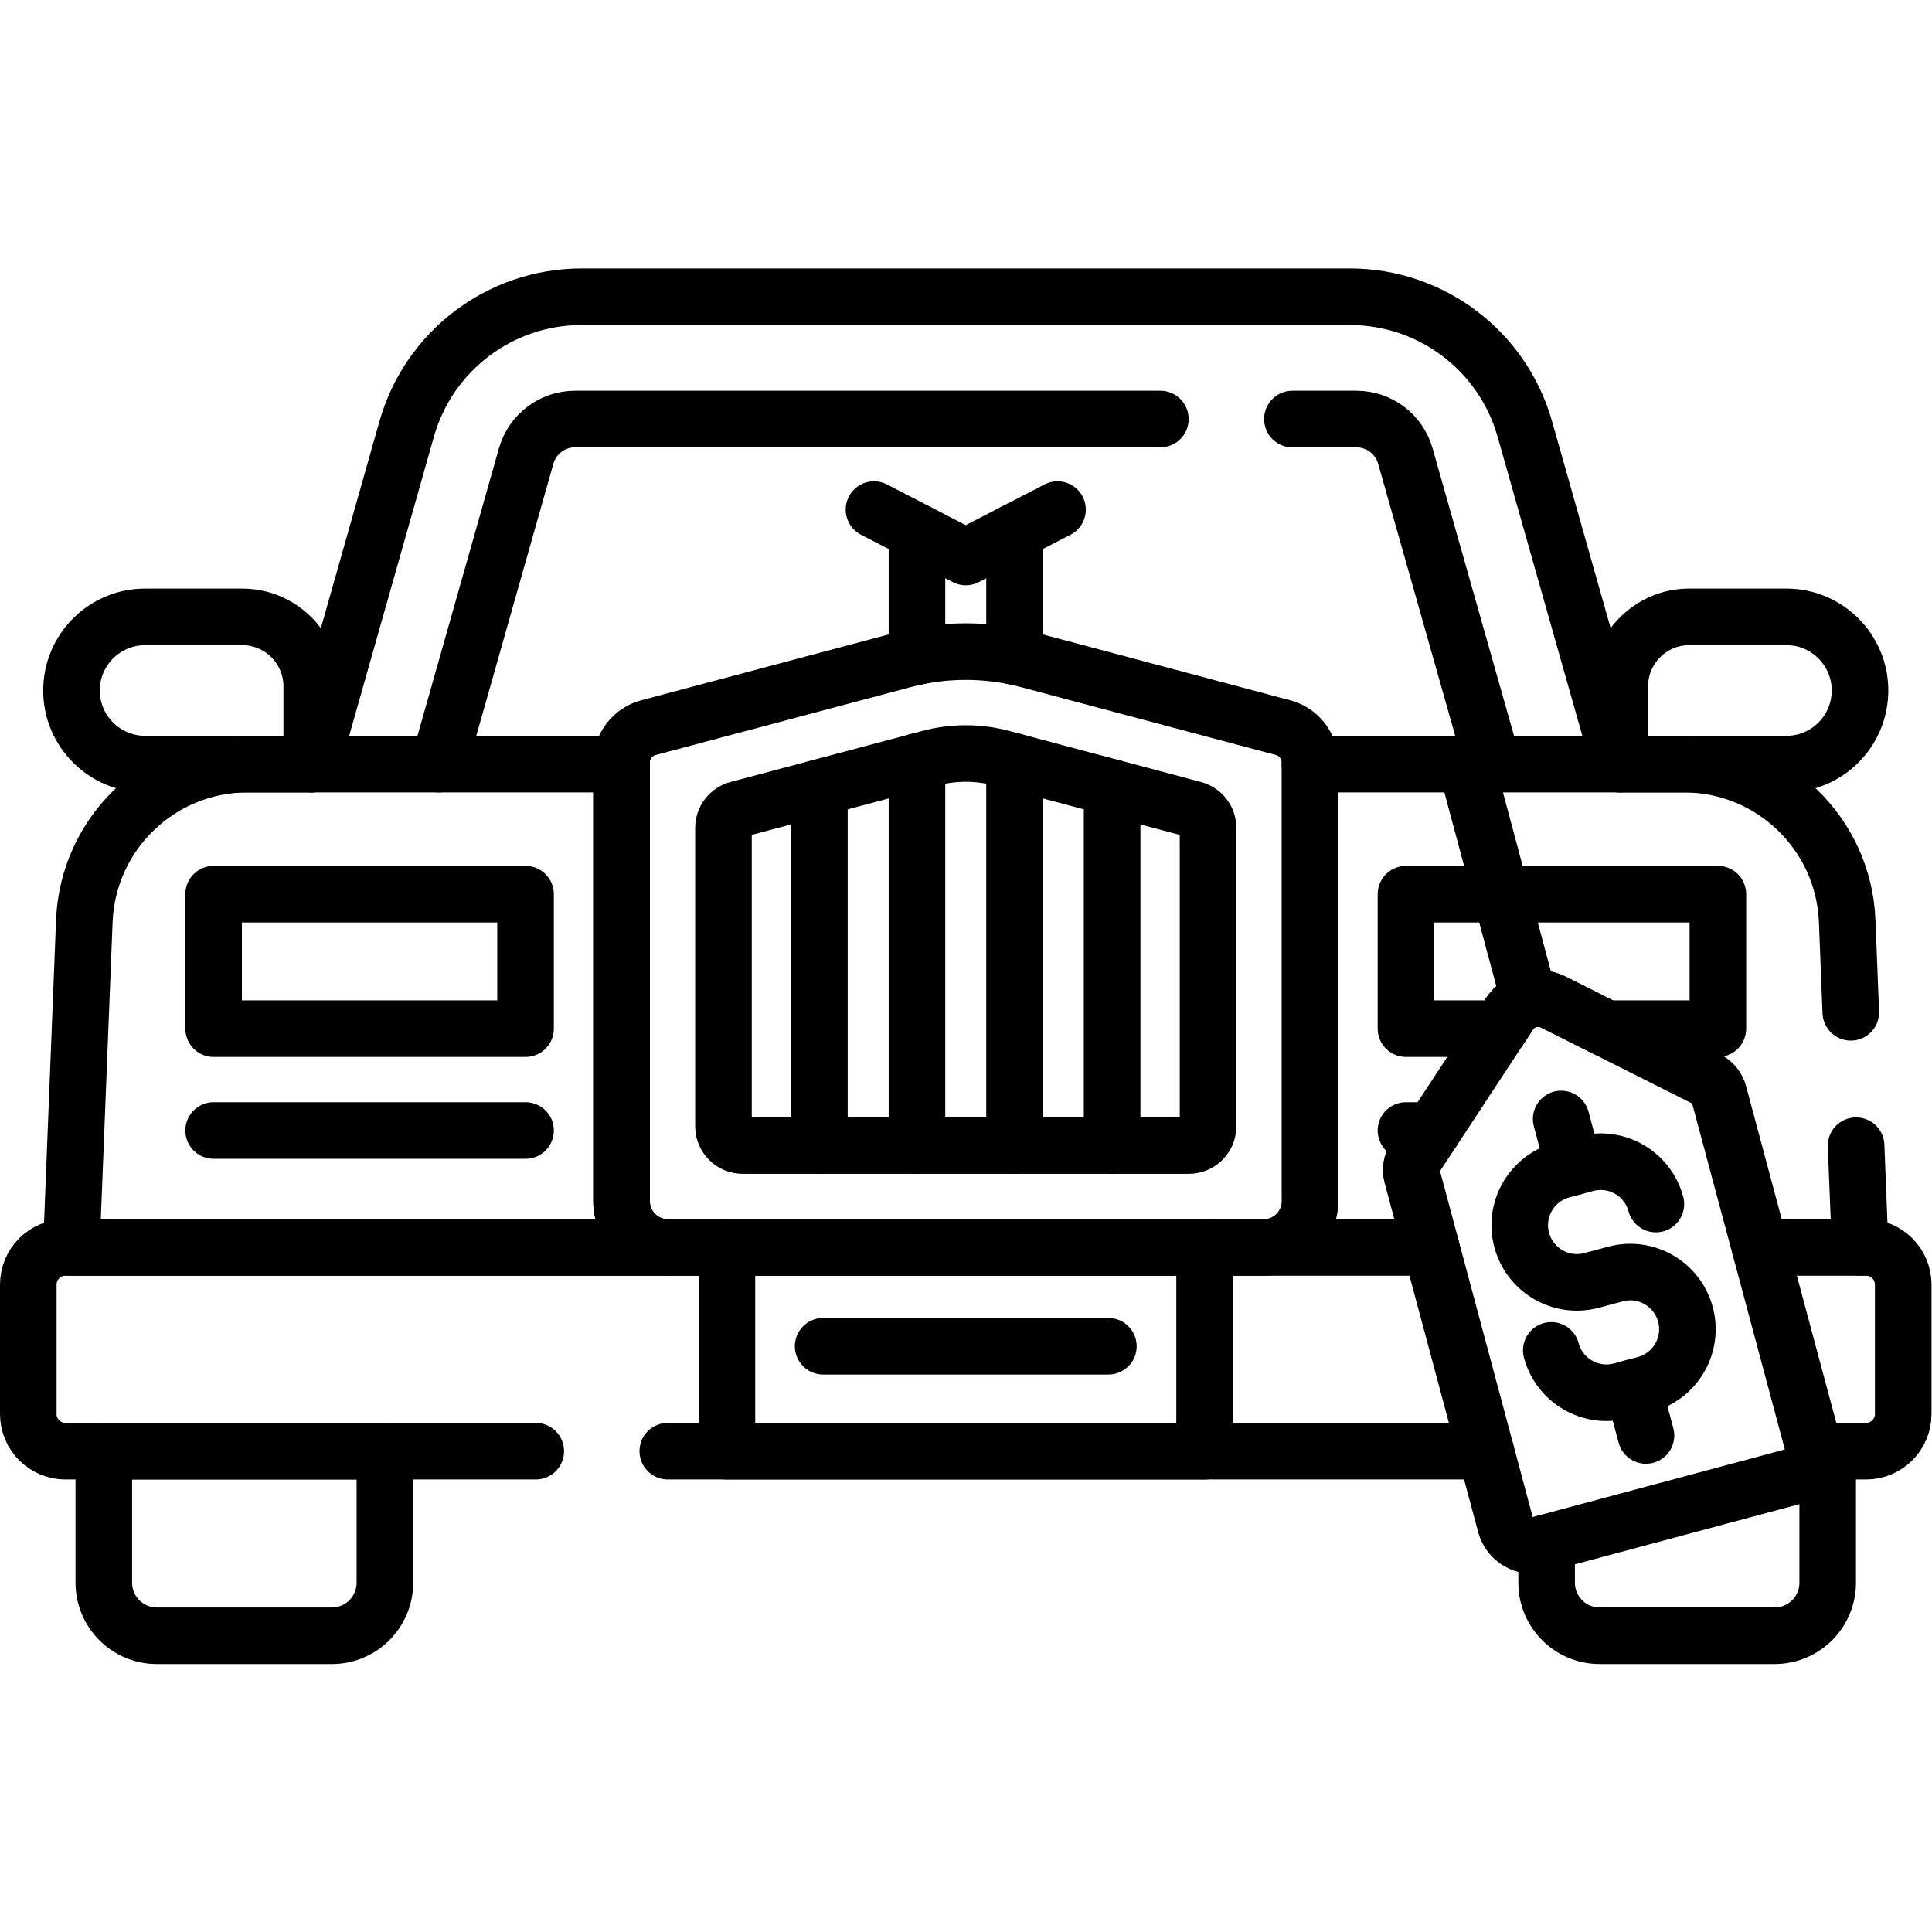 <?xml version="1.0" encoding="UTF-8" standalone="no"?>
<svg xmlns="http://www.w3.org/2000/svg" xmlns:svg="http://www.w3.org/2000/svg" version="1.1" id="svg3771" xml:space="preserve" width="682.667" height="682.667" viewBox="0 0 682.667 682.667">
  <defs id="defs3775">
    <clipPath id="clipPath3791">
      <path d="M 0,512 H 512 V 0 H 0 Z" id="path3789"></path>
    </clipPath>
  </defs>
  <g id="g3777" transform="matrix(1.333,0,0,-1.333,0,682.667)">
    <path d="M 319.31,127.455 H 192.69 v 54.004 h 126.62 z" style="fill:none;stroke:#000000;stroke-width:15;stroke-linecap:round;stroke-linejoin:round;stroke-miterlimit:10;stroke-dasharray:none;stroke-opacity:1" id="path3779"></path>
    <g id="g3781" transform="translate(218.197,155.269)">
      <path d="M 0,0 H 75.607" style="fill:none;stroke:#000000;stroke-width:15;stroke-linecap:round;stroke-linejoin:round;stroke-miterlimit:10;stroke-dasharray:none;stroke-opacity:1" id="path3783"></path>
    </g>
    <g id="g3785">
      <g id="g3787" clip-path="url(#clipPath3791)">
        <g id="g3793" transform="translate(87.968,78.53)">
          <path d="m 0,0 h -46.388 c -7.765,0 -14.059,6.295 -14.059,14.06 V 48.925 H 14.059 V 14.06 C 14.059,6.295 7.765,0 0,0 Z" style="fill:none;stroke:#000000;stroke-width:15;stroke-linecap:round;stroke-linejoin:round;stroke-miterlimit:10;stroke-dasharray:none;stroke-opacity:1" id="path3795"></path>
        </g>
        <g id="g3797" transform="translate(334.985,181.459)">
          <path d="m 0,0 h -157.971 c -6.768,0 -12.256,5.487 -12.256,12.256 v 116.256 c 0,4.351 2.927,8.158 7.131,9.277 l 67.602,17.996 c 10.817,2.88 22.2,2.88 33.017,0 L 5.125,137.789 c 4.205,-1.119 7.131,-4.926 7.131,-9.277 V 12.256 C 12.256,5.487 6.769,0 0,0 Z" style="fill:none;stroke:#000000;stroke-width:15;stroke-linecap:round;stroke-linejoin:round;stroke-miterlimit:10;stroke-dasharray:none;stroke-opacity:1" id="path3799"></path>
        </g>
        <g id="g3801" transform="translate(191.776,213.562)">
          <path d="m 0,0 v 79.111 c 0,2.306 1.55,4.323 3.778,4.916 l 50.888,13.546 c 3.116,0.83 6.332,1.251 9.558,1.251 3.226,0 6.442,-0.421 9.56,-1.251 L 124.67,84.027 c 2.228,-0.593 3.778,-2.61 3.778,-4.916 V 0 c 0,-2.81 -2.277,-5.087 -5.086,-5.087 H 5.086 C 2.277,-5.087 0,-2.81 0,0 Z" style="fill:none;stroke:#000000;stroke-width:15;stroke-linecap:round;stroke-linejoin:round;stroke-miterlimit:10;stroke-dasharray:none;stroke-opacity:1" id="path3803"></path>
        </g>
        <g id="g3805" transform="translate(217.202,303.353)">
          <path d="M 0,0 V -94.877" style="fill:none;stroke:#000000;stroke-width:15;stroke-linecap:round;stroke-linejoin:round;stroke-miterlimit:10;stroke-dasharray:none;stroke-opacity:1" id="path3807"></path>
        </g>
        <g id="g3809" transform="translate(243.067,310.238)">
          <path d="M 0,0 V -101.763" style="fill:none;stroke:#000000;stroke-width:15;stroke-linecap:round;stroke-linejoin:round;stroke-miterlimit:10;stroke-dasharray:none;stroke-opacity:1" id="path3811"></path>
        </g>
        <g id="g3813" transform="translate(268.933,310.238)">
          <path d="M 0,0 V -101.763" style="fill:none;stroke:#000000;stroke-width:15;stroke-linecap:round;stroke-linejoin:round;stroke-miterlimit:10;stroke-dasharray:none;stroke-opacity:1" id="path3815"></path>
        </g>
        <g id="g3817" transform="translate(294.798,303.353)">
          <path d="M 0,0 V -94.877" style="fill:none;stroke:#000000;stroke-width:15;stroke-linecap:round;stroke-linejoin:round;stroke-miterlimit:10;stroke-dasharray:none;stroke-opacity:1" id="path3819"></path>
        </g>
        <g id="g3821" transform="translate(177.015,181.459)">
          <path d="m 0,0 c -6.769,0 -12.256,5.487 -12.256,12.256 v 115.866 h -99.115 c -23.258,0 -42.367,-18.365 -43.29,-41.605 l -3.433,-86.516 z" style="fill:none;stroke:#000000;stroke-width:15;stroke-linecap:round;stroke-linejoin:round;stroke-miterlimit:10;stroke-dasharray:none;stroke-opacity:1" id="path3823"></path>
        </g>
        <g id="g3825" transform="translate(231.673,377.049)">
          <path d="M 0,0 24.327,-12.564 48.653,0" style="fill:none;stroke:#000000;stroke-width:15;stroke-linecap:round;stroke-linejoin:round;stroke-miterlimit:10;stroke-dasharray:none;stroke-opacity:1" id="path3827"></path>
        </g>
        <g id="g3829" transform="translate(473.531,348.613)">
          <path d="M 0,0 H -25.742 C -35.917,0 -44.166,-8.248 -44.166,-18.423 V -39.032 H 0 c 10.779,0 19.516,8.738 19.516,19.516 C 19.516,-8.737 10.779,0 0,0 Z" style="fill:none;stroke:#000000;stroke-width:15;stroke-linecap:round;stroke-linejoin:round;stroke-miterlimit:10;stroke-dasharray:none;stroke-opacity:1" id="path3831"></path>
        </g>
        <g id="g3833" transform="translate(38.469,348.613)">
          <path d="M 0,0 H 25.742 C 35.917,0 44.166,-8.248 44.166,-18.423 V -39.032 H 0 c -10.779,0 -19.516,8.738 -19.516,19.516 C -19.516,-8.737 -10.779,0 0,0 Z" style="fill:none;stroke:#000000;stroke-width:15;stroke-linecap:round;stroke-linejoin:round;stroke-miterlimit:10;stroke-dasharray:none;stroke-opacity:1" id="path3835"></path>
        </g>
        <path d="M 139.309,239.459 H 56.627 v 35.644 h 82.682 z" style="fill:none;stroke:#000000;stroke-width:15;stroke-linecap:round;stroke-linejoin:round;stroke-miterlimit:10;stroke-dasharray:none;stroke-opacity:1" id="path3837"></path>
        <g id="g3839" transform="translate(139.309,212.459)">
          <path d="M 0,0 H -82.682" style="fill:none;stroke:#000000;stroke-width:15;stroke-linecap:round;stroke-linejoin:round;stroke-miterlimit:10;stroke-dasharray:none;stroke-opacity:1" id="path3841"></path>
        </g>
        <g id="g3843" transform="translate(372.691,212.459)">
          <path d="M 0,0 H 7.123" style="fill:none;stroke:#000000;stroke-width:15;stroke-linecap:round;stroke-linejoin:round;stroke-miterlimit:10;stroke-dasharray:none;stroke-opacity:1" id="path3845"></path>
        </g>
        <g id="g3847" transform="translate(455.598,222.289)">
          <path d="m 0,0 c -0.427,1.595 -1.515,2.93 -2.989,3.672 l -40.827,20.527 c -4.117,2.071 -9.132,0.727 -11.663,-3.125 l -25.093,-38.19 c -0.906,-1.38 -1.18,-3.08 -0.753,-4.675 l 24.804,-92.566 c 1.052,-3.93 5.092,-6.262 9.022,-5.209 l 67.093,17.977 c 3.93,1.053 6.262,5.093 5.209,9.023 z" style="fill:none;stroke:#000000;stroke-width:15;stroke-linecap:round;stroke-linejoin:round;stroke-miterlimit:10;stroke-dasharray:none;stroke-opacity:1" id="path3849"></path>
        </g>
        <g id="g3851" transform="translate(411.207,154.175)">
          <path d="m 0,0 v 0 c 2.165,-8.079 10.469,-12.874 18.548,-10.709 l 6.31,1.69 c 8.08,2.165 12.874,10.47 10.709,18.549 -2.165,8.079 -10.469,12.873 -18.548,10.708 l -6.311,-1.69 C 2.629,16.383 -5.675,21.178 -7.839,29.257 -10.004,37.336 -5.21,45.64 2.869,47.805 l 6.311,1.69 c 8.079,2.165 16.383,-2.629 18.548,-10.708" style="fill:none;stroke:#000000;stroke-width:15;stroke-linecap:round;stroke-linejoin:round;stroke-miterlimit:10;stroke-dasharray:none;stroke-opacity:1" id="path3853"></path>
        </g>
        <g id="g3855" transform="translate(417.232,202.825)">
          <path d="M 0,0 -3.399,12.686" style="fill:none;stroke:#000000;stroke-width:15;stroke-linecap:round;stroke-linejoin:round;stroke-miterlimit:10;stroke-dasharray:none;stroke-opacity:1" id="path3857"></path>
        </g>
        <g id="g3859" transform="translate(405.356,247.147)">
          <path d="M 0,0 -16.729,62.435" style="fill:none;stroke:#000000;stroke-width:15;stroke-linecap:round;stroke-linejoin:round;stroke-miterlimit:10;stroke-dasharray:none;stroke-opacity:1" id="path3861"></path>
        </g>
        <g id="g3863" transform="translate(436.31,131.625)">
          <path d="M 0,0 -3.399,12.687" style="fill:none;stroke:#000000;stroke-width:15;stroke-linecap:round;stroke-linejoin:round;stroke-miterlimit:10;stroke-dasharray:none;stroke-opacity:1" id="path3865"></path>
        </g>
        <g id="g3867" transform="translate(400.12,243.363)">
          <path d="M 0,0 C 2.53,3.852 7.545,5.195 11.663,3.125 L 25.644,-3.904 H 55.253 V 31.739 H -27.428 V -3.904 h 24.863 z" style="fill:none;stroke:#000000;stroke-width:15;stroke-linecap:round;stroke-linejoin:round;stroke-miterlimit:10;stroke-dasharray:none;stroke-opacity:1" id="path3869"></path>
        </g>
        <g id="g3871" transform="translate(379.375,181.459)">
          <path d="m 0,0 h -362.023 c -5.441,0 -9.852,-4.411 -9.852,-9.852 v -34.3 c 0,-5.441 4.411,-9.852 9.852,-9.852 h 124.663" style="fill:none;stroke:#000000;stroke-width:15;stroke-linecap:round;stroke-linejoin:round;stroke-miterlimit:10;stroke-dasharray:none;stroke-opacity:1" id="path3873"></path>
        </g>
        <g id="g3875" transform="translate(177.015,127.455)">
          <path d="M 0,0 H 216.831" style="fill:none;stroke:#000000;stroke-width:15;stroke-linecap:round;stroke-linejoin:round;stroke-miterlimit:10;stroke-dasharray:none;stroke-opacity:1" id="path3877"></path>
        </g>
        <g id="g3879" transform="translate(480.645,127.455)">
          <path d="m 0,0 h 14.003 c 5.441,0 9.852,4.411 9.852,9.852 v 34.3 c 0,5.441 -4.411,9.852 -9.852,9.852 h -28.109" style="fill:none;stroke:#000000;stroke-width:15;stroke-linecap:round;stroke-linejoin:round;stroke-miterlimit:10;stroke-dasharray:none;stroke-opacity:1" id="path3881"></path>
        </g>
        <g id="g3883" transform="translate(307.584,401.049)">
          <path d="m 0,0 h -155.15 c -6.025,0 -11.317,-4.001 -12.96,-9.798 l -23.141,-81.67" style="fill:none;stroke:#000000;stroke-width:15;stroke-linecap:round;stroke-linejoin:round;stroke-miterlimit:10;stroke-dasharray:none;stroke-opacity:1" id="path3885"></path>
        </g>
        <g id="g3887" transform="translate(395.668,309.581)">
          <path d="m 0,0 -23.142,81.67 c -1.642,5.797 -6.935,9.798 -12.96,9.798 h -16.982" style="fill:none;stroke:#000000;stroke-width:15;stroke-linecap:round;stroke-linejoin:round;stroke-miterlimit:10;stroke-dasharray:none;stroke-opacity:1" id="path3889"></path>
        </g>
        <g id="g3891" transform="translate(429.365,309.581)">
          <path d="m 0,0 -25.171,88.833 c -5.877,20.74 -24.812,35.056 -46.369,35.056 h -203.65 c -21.557,0 -40.492,-14.316 -46.369,-35.056 L -346.73,0" style="fill:none;stroke:#000000;stroke-width:15;stroke-linecap:round;stroke-linejoin:round;stroke-miterlimit:10;stroke-dasharray:none;stroke-opacity:1" id="path3893"></path>
        </g>
        <g id="g3895" transform="translate(268.933,338.087)">
          <path d="M 0,0 V 33.077" style="fill:none;stroke:#000000;stroke-width:15;stroke-linecap:round;stroke-linejoin:round;stroke-miterlimit:10;stroke-dasharray:none;stroke-opacity:1" id="path3897"></path>
        </g>
        <g id="g3899" transform="translate(243.067,371.164)">
          <path d="M 0,0 V -33.077" style="fill:none;stroke:#000000;stroke-width:15;stroke-linecap:round;stroke-linejoin:round;stroke-miterlimit:10;stroke-dasharray:none;stroke-opacity:1" id="path3901"></path>
        </g>
        <g id="g3903" transform="translate(409.974,103.225)">
          <path d="m 0,0 v -10.635 c 0,-7.764 6.294,-14.059 14.059,-14.059 h 46.388 c 7.764,0 14.059,6.295 14.059,14.059 V 24.23" style="fill:none;stroke:#000000;stroke-width:15;stroke-linecap:round;stroke-linejoin:round;stroke-miterlimit:10;stroke-dasharray:none;stroke-opacity:1" id="path3905"></path>
        </g>
        <g id="g3907" transform="translate(490.606,243.788)">
          <path d="m 0,0 -0.96,24.187 c -0.922,23.241 -20.031,41.606 -43.29,41.606 h -99.115" style="fill:none;stroke:#000000;stroke-width:15;stroke-linecap:round;stroke-linejoin:round;stroke-miterlimit:10;stroke-dasharray:none;stroke-opacity:1" id="path3909"></path>
        </g>
        <g id="g3911" transform="translate(493.079,181.46)">
          <path d="M 0,0 -1.07,26.975" style="fill:none;stroke:#000000;stroke-width:15;stroke-linecap:round;stroke-linejoin:round;stroke-miterlimit:10;stroke-dasharray:none;stroke-opacity:1" id="path3913"></path>
        </g>
      </g>
    </g>
  </g>
</svg>
